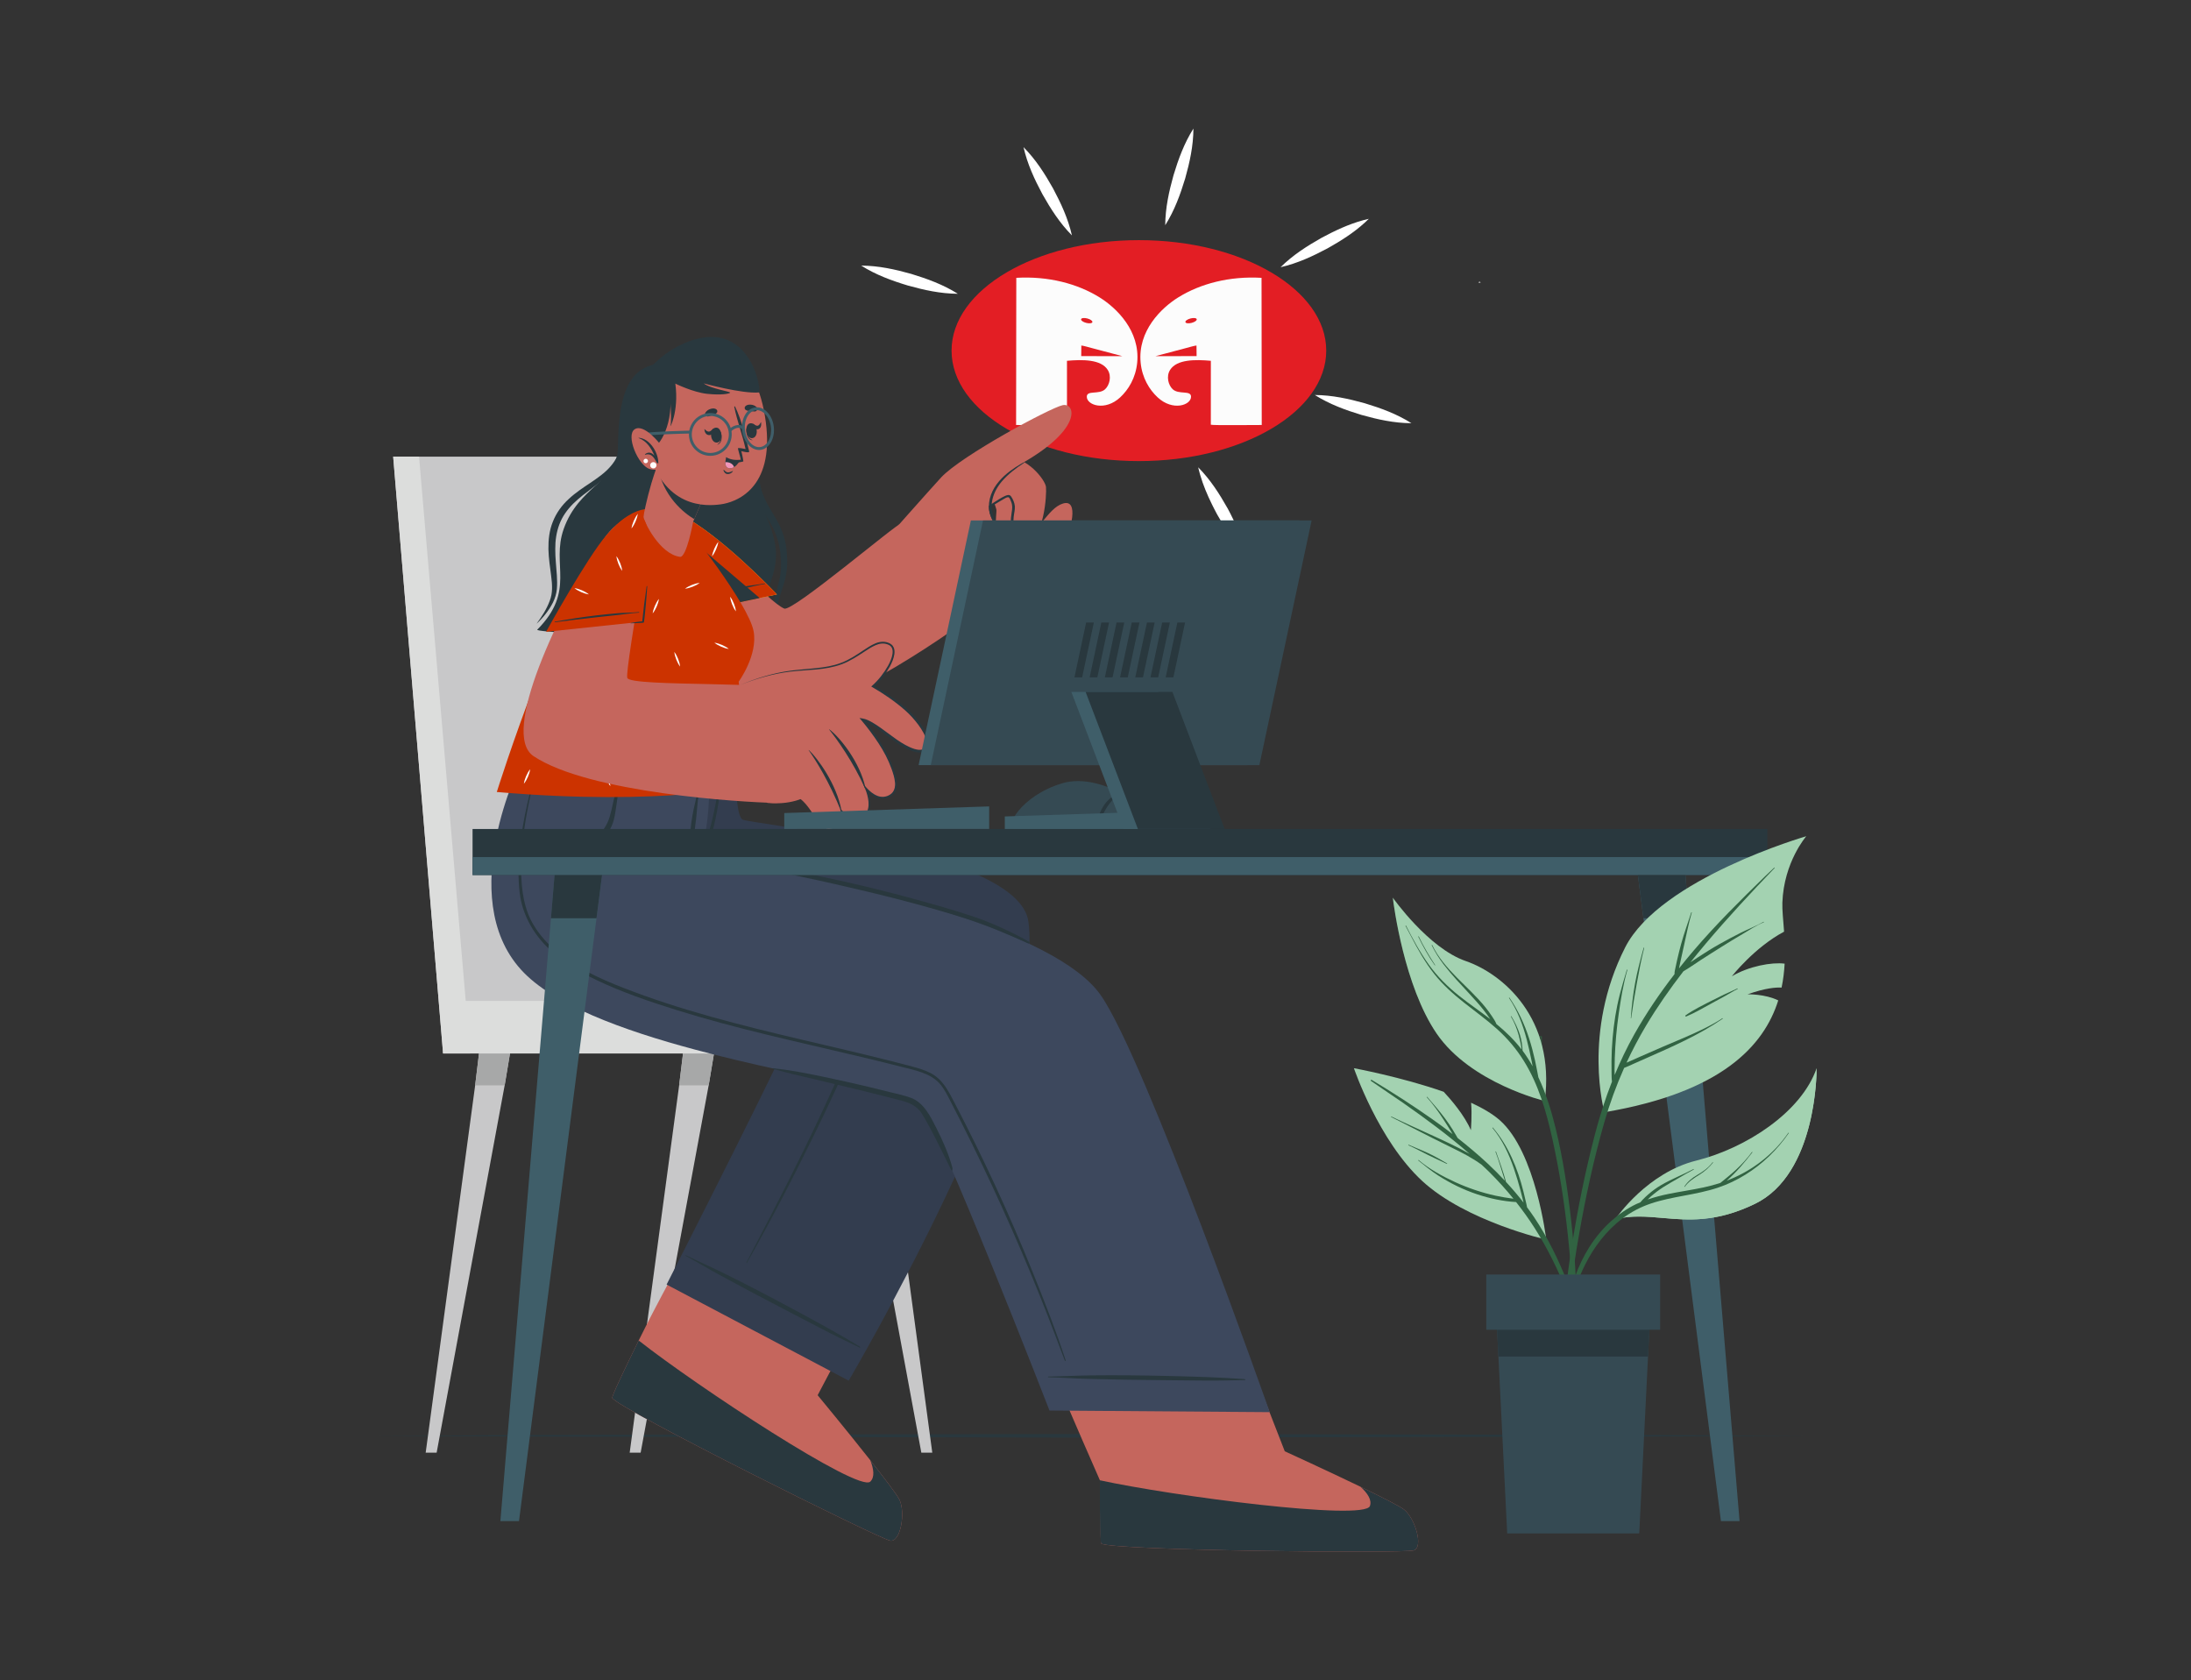 <?xml version="1.0" encoding="UTF-8"?>
<!DOCTYPE svg PUBLIC "-//W3C//DTD SVG 1.1//EN" "http://www.w3.org/Graphics/SVG/1.1/DTD/svg11.dtd">
<!-- Creator: CorelDRAW 2021 (64-Bit) -->
<svg xmlns="http://www.w3.org/2000/svg" xml:space="preserve" width="44.16mm" height="33.867mm" version="1.1" style="shape-rendering:geometricPrecision; text-rendering:geometricPrecision; image-rendering:optimizeQuality; fill-rule:evenodd; clip-rule:evenodd"
viewBox="0 0 2182.48 1673.78"
 xmlns:xlink="http://www.w3.org/1999/xlink"
 xmlns:xodm="http://www.corel.com/coreldraw/odm/2003">
 <rect x="0" y="0" width="2182.48" height="1673.78" fill="#333333" stroke="none"/>
 <defs>
  <style type="text/css">
   <![CDATA[
    .fil0 {fill:none}
    .fil3 {fill:#FCFCFC}
    .fil2 {fill:#E31E24}
    .fil14 {fill:#FEFEFE;fill-rule:nonzero}
    .fil12 {fill:#FCC32A;fill-rule:nonzero}
    .fil15 {fill:#F196B9;fill-rule:nonzero}
    .fil19 {fill:#EBECEC;fill-rule:nonzero}
    .fil8 {fill:#DCDDDC;fill-rule:nonzero}
    .fil9 {fill:#C5665D;fill-rule:nonzero}
    .fil6 {fill:#C8C8C9;fill-rule:nonzero}
    .fil7 {fill:#A7A8A8;fill-rule:nonzero}
    .fil18 {fill:#A3D2B1;fill-rule:nonzero}
    .fil16 {fill:#3F5E69;fill-rule:nonzero}
    .fil11 {fill:#3D485D;fill-rule:nonzero}
    .fil17 {fill:#354A53;fill-rule:nonzero}
    .fil4 {fill:#316342;fill-rule:nonzero}
    .fil5 {fill:#29383E;fill-rule:nonzero}
    .fil10 {fill:#333D4F;fill-rule:nonzero}
    .fil13 {fill:#CC3300;fill-rule:nonzero}
    .fil1 {fill:white;fill-rule:nonzero}
   ]]>
  </style>
 </defs>
 <g id="Layer_x0020_1">
  <rect class="fil0" x="-0" y="0" width="2182.48" height="1673.78"/>
  <g id="_1885754109872">
   <path class="fil1" d="M1193.54 465.5c12.22,12.37 21.19,26.51 29.4,41.07l0.05 0.09 0.05 0.09 0.05 0.09 0.04 0.09 0.05 0.09 0.05 0.09 0.04 0.09 0.03 0.07 0.01 0.02c0.89,1.67 1.77,3.34 2.63,5.02l-0.01 0c6.66,12.95 12.47,26.36 15.82,41.13 -12.24,-12.36 -21.21,-26.5 -29.41,-41.08l-0.03 -0.05 -0 0c-0.72,-1.36 -1.44,-2.73 -2.15,-4.1l-0.03 -0.05 -0.33 -0.64 -0.03 -0.05 -0.33 -0.64 -0.02 -0.05 -0.33 -0.64 -0.02 -0.05 -0.33 -0.65 -0.02 -0.05 -0.33 -0.65 -0.03 -0.05 -0.33 -0.65 -0.02 -0.05 -1.02 -2.06 -0.02 -0.05c-4.48,-9.14 -8.47,-18.56 -11.39,-28.56l-0.22 -0.76 -0 -0.01 -0.22 -0.77 0 -0.01c-0.22,-0.77 -0.43,-1.55 -0.63,-2.33l-0.2 -0.78 0 -0 -0.2 -0.78 0 -0 -0.19 -0.79 0 0 -0.19 -0.79 0 0 -0.18 -0.79z"/>
   <g>
    <path class="fil2" d="M1134.48 239.21c103.05,0 186.6,49.29 186.6,110.05 0,60.77 -83.56,110.05 -186.6,110.05 -103.05,0 -186.62,-49.28 -186.62,-110.05 0,-60.77 83.57,-110.05 186.62,-110.05z"/>
    <path class="fil3" d="M1077.13 344.2c2.16,0.13 7.83,1.87 10.32,2.49l30.63 8.12 -41.06 -0.09 0.11 -10.51zm-65 79.16c7.13,-0.07 47.49,0.51 50.71,-0.27l-0.02 -63.68c15.11,-1.34 33.9,-1.64 40.62,9.09 4.05,6.47 1.74,15.17 -2.61,19.22 -6.06,5.65 -18.17,0.76 -18.26,7.38 -0.11,8.52 18.17,14.79 33.29,0.71 8.09,-7.54 15.44,-19.19 16.92,-34.66 3,-31.51 -20.47,-54.31 -37.34,-64.82 -22.2,-13.85 -51.38,-21.43 -83.09,-19.57l-0.2 146.6zm70.95 -106.13c3.11,0.81 5.36,2.44 5.06,3.66 -0.31,1.21 -3.09,1.55 -6.2,0.74 -3.11,-0.81 -5.37,-2.45 -5.05,-3.66 0.31,-1.22 3.08,-1.55 6.19,-0.74z"/>
    <path class="fil3" d="M1191.83 344.2c-2.15,0.13 -7.83,1.87 -10.3,2.49l-30.64 8.12 41.06 -0.09 -0.11 -10.51zm65.01 79.16c-7.14,-0.07 -47.5,0.51 -50.72,-0.27l0.02 -63.68c-15.11,-1.34 -33.9,-1.64 -40.61,9.09 -4.05,6.47 -1.75,15.17 2.61,19.22 6.07,5.65 18.18,0.76 18.26,7.38 0.11,8.52 -18.16,14.79 -33.28,0.71 -8.1,-7.54 -15.45,-19.19 -16.92,-34.66 -3,-31.51 20.47,-54.31 37.33,-64.82 22.21,-13.85 51.37,-21.43 83.1,-19.57l0.2 146.6zm-70.96 -106.13c-3.11,0.81 -5.38,2.44 -5.06,3.66 0.31,1.21 3.08,1.55 6.19,0.74 3.11,-0.81 5.37,-2.45 5.06,-3.66 -0.32,-1.22 -3.09,-1.55 -6.19,-0.74z"/>
   </g>
   <polygon class="fil4" points="1472.6,1058.56 1521.08,1058.56 1521.08,1030.68 1472.6,1030.68 "/>
   <path class="fil4" d="M1487.38 1056l47.58 0 0 -22.76 -47.58 0 0 22.76zm48.48 0.9l-49.38 0 0 -24.56 49.38 0 0 24.56z"/>
   <polygon class="fil5" points="372.92,1430.25 551.4,1429.38 729.88,1429.05 1086.84,1428.45 1443.8,1429.05 1622.28,1429.37 1800.76,1430.25 1622.28,1431.13 1443.8,1431.44 1086.84,1432.04 729.88,1431.44 551.4,1431.13 "/>
   <polygon class="fil6" points="839.99,1021.2 849.99,1081.18 917.74,1447.05 928.66,1447.05 879.4,1081.18 872.12,1021.2 "/>
   <polygon class="fil7" points="872.12,1021.2 839.99,1021.2 849.99,1081.18 879.4,1081.18 "/>
   <polygon class="fil6" points="627.24,1447.05 638.16,1447.05 705.91,1081.18 715.91,1021.2 683.79,1021.2 676.5,1081.18 "/>
   <polygon class="fil7" points="683.79,1021.2 676.5,1081.18 705.91,1081.18 715.91,1021.2 "/>
   <polygon class="fil6" points="424.03,1447.05 434.95,1447.05 502.7,1081.18 512.7,1021.2 480.57,1021.2 473.3,1081.18 "/>
   <polygon class="fil7" points="473.3,1081.18 502.7,1081.18 512.7,1021.2 480.57,1021.2 "/>
   <polygon class="fil6" points="441.35,1049.39 937.79,1049.39 937.79,997.07 751.95,997.07 655.18,454.9 391.65,454.9 "/>
   <polygon class="fil8" points="443.46,997.08 937.79,997.08 937.79,1049.39 441.61,1049.39 "/>
   <polygon class="fil8" points="441.35,1049.39 468.41,1049.39 417.42,454.9 391.65,454.9 "/>
   <path class="fil9" d="M886.9 1534.76c-10.34,-1.4 -270.42,-131.18 -277.01,-142.1 -0.81,-1.26 10.39,-25.01 26.32,-57.32 35.95,-73.13 107.89,-196.78 107.89,-196.78l156.58 88.01 -86.21 163.26c0,0 28.94,35.02 52.42,64.74l0.04 0.11c14.46,18.29 26.87,34.57 29.15,39.43 5.94,12.72 1.14,42.09 -9.17,40.65z"/>
   <path class="fil5" d="M886.9 1534.76c-10.34,-1.4 -270.42,-131.18 -277.01,-142.1 -0.81,-1.26 10.39,-25.01 26.32,-57.32 57.79,45.51 219.12,151.74 230.69,140.59 4.6,-4.44 3.46,-12.59 0.02,-21.25 14.46,18.29 26.87,34.57 29.15,39.43 5.94,12.72 1.14,42.09 -9.17,40.65z"/>
   <path class="fil10" d="M845.41 1375.34l-181.41 -95.74c0,0 138.39,-271.22 134.76,-275.94 -12.69,-16.37 -165.95,-8.92 -232.14,-74.72 -70.09,-69.66 -16.55,-168.81 -16.55,-168.81l183.11 0c0,0 -1.68,49.68 6.2,56.17 5.2,4.33 274.41,30.31 284.95,101.34 18.25,122.99 -178.93,457.68 -178.93,457.68z"/>
   <path class="fil5" d="M856.72 1341.54c-21.82,-13.2 -44.17,-25.32 -66.62,-37.42 -22.42,-12.08 -45,-23.89 -67.82,-35.19 -12.87,-6.38 -26.03,-12.15 -38.91,-18.48 -0.41,-0.2 -0.74,0.41 -0.34,0.62 11.3,6.07 22.27,12.73 33.54,18.85 11.11,6.03 22.23,12.03 33.4,17.95 22.5,11.93 45.15,23.59 67.71,35.4 12.73,6.65 25.61,12.94 38.57,19.11 0.55,0.26 0.99,-0.52 0.46,-0.84z"/>
   <path class="fil5" d="M870.88 973.56c-4.49,-9.3 -16.45,-10.67 -25.35,-12.89 -24.35,-6.08 -48.69,-12.16 -73.04,-18.19 -43.15,-10.69 -87.61,-20.77 -126.26,-43.62 -18.46,-10.92 -36.38,-24.72 -45.61,-44.64 -9.03,-19.49 -9.21,-41.14 -9.35,-62.19 -0.04,-5.2 0.28,-10.4 0.61,-15.59 0.03,-0.45 -0.68,-0.43 -0.71,0.02 -1.35,20.72 -3.47,41.46 1.18,61.96 2.23,9.88 5.99,19.47 11.6,27.93 5.67,8.54 13.02,15.82 21.06,22.12 34.19,26.82 77.07,39.66 118.53,50.25 23.44,5.99 46.96,11.67 70.45,17.42 12.09,2.97 24.19,5.93 36.28,8.89 5.1,1.25 10.87,2.26 14.9,5.88 3.74,3.36 4.81,8.31 4.48,13.15 -0.34,4.96 -1.92,9.81 -3.68,14.43 -2.17,5.69 -4.47,11.33 -6.76,16.98 -4.46,11.01 -9.06,21.98 -13.76,32.9 -9.49,22 -19.34,43.85 -29.56,65.53 -20.36,43.22 -42.11,85.78 -64.3,128.08 -2.76,5.27 -5.44,10.58 -8.15,15.88l0.49 0.28c23.75,-41.83 45.95,-84.61 67.09,-127.82 20.97,-42.88 40.93,-86.45 57.91,-131.1 3,-7.88 5.87,-17.58 1.96,-25.66z"/>
   <path class="fil9" d="M1408.26 1544.41c-9.91,3.26 -300.55,0.17 -311.26,-6.77 -1.28,-0.79 -1.37,-63.06 -1.37,-63.06 -47.71,-108.36 -90.92,-213.16 -90.92,-213.16l203.18 -0.25 71.89 184.52c0,0 41.33,18.85 75.44,35.33l0.09 0.08c20.99,10.13 39.27,19.35 43.45,22.73 10.9,8.85 19.42,37.36 9.51,40.58z"/>
   <path class="fil5" d="M1408.26 1544.41c-9.91,3.26 -300.55,0.17 -311.26,-6.77 -1.28,-0.79 -1.59,-27.04 -1.37,-63.06 71.87,15.69 263.39,40.73 268.95,25.65 2.19,-6 -2.4,-12.84 -9.27,-19.13 20.99,10.13 39.27,19.35 43.45,22.73 10.9,8.85 19.42,37.36 9.51,40.58z"/>
   <path class="fil11" d="M1264.81 1406.71l-219.4 -1.61c0,0 -110.36,-284.21 -128.17,-303.27 -9,-9.65 -69.39,-20.4 -141.52,-36.21l-0.39 -0.09c-26.64,-5.85 -54.88,-12.39 -82.69,-19.88 -72.38,-19.32 -142,-44.7 -173.71,-79.79 -66.32,-73.29 0,-205.77 0,-205.77l186.83 0c0,0 4.64,57.66 -9.66,92.96 0,0 137.45,20.19 253.19,57.75 65.58,21.27 124.19,48.17 146.89,80.14 44.31,62.55 168.62,415.77 168.62,415.77z"/>
   <path class="fil5" d="M1240.04 1373.81c-25.43,-1.86 -50.86,-2.53 -76.35,-3.14 -25.46,-0.61 -50.94,-0.87 -76.41,-0.6 -14.36,0.16 -28.7,0.97 -43.06,1.17 -0.45,0.01 -0.48,0.7 -0.02,0.71 12.82,0.29 25.62,1.24 38.45,1.59 12.63,0.34 25.26,0.64 37.9,0.85 25.46,0.42 50.93,0.55 76.4,0.84 14.37,0.16 28.69,-0.09 43.05,-0.46 0.61,-0.02 0.65,-0.91 0.03,-0.95z"/>
   <path class="fil5" d="M614.07 787.35c-0.26,0.87 -0.61,1.71 -1.04,2.5l0.11 0.43c-2.47,7.64 -3.48,15.79 -5.86,23.45 -2.57,8.33 -6.97,15.24 -14.19,20.26 -14.48,10.05 -31.92,14.62 -48.76,18.8 -0.54,0.13 -0.37,0.92 0.15,0.93 9.58,0.28 19.63,-1.66 28.77,-4.41 8.46,-2.55 17.21,-6.19 24.25,-11.62 7.04,-5.44 11.63,-12.35 13.91,-20.96 1.16,-4.4 1.75,-8.97 2.42,-13.47 0.77,-5.13 1.73,-10.56 1.69,-15.76 -0.01,-0.83 -1.23,-0.94 -1.44,-0.16z"/>
   <path class="fil5" d="M730.26 840.22c-11.52,2.79 -22.73,8.15 -33.59,12.83l-0.52 0.24c0.26,-0.65 0.39,-1.36 0.5,-2.04 0.13,-0.81 0.26,-1.62 0.39,-2.43 0.13,-0.84 0.19,-1.7 0.28,-2.54 0.04,-0.43 0.08,-0.86 0.12,-1.29l0.02 -0.15c2.62,-0.14 5.24,-1.33 7.21,-3.69 2.5,-3 3.51,-6.88 4.49,-10.58 1.27,-4.77 2.42,-9.58 3.47,-14.41 1.17,-5.37 2.14,-10.78 3,-16.21 0.84,-5.3 1.83,-10.7 1.84,-16.08 0,-0.86 -1.29,-0.99 -1.5,-0.16 -1.26,4.94 -1.82,10.07 -2.76,15.08 -0.94,5.04 -2.02,10.04 -3.16,15.04 -1.14,5 -2.4,9.96 -3.77,14.9 -1.22,4.37 -2.46,10.76 -7.55,12.21 -10.48,2.98 -5.78,-20.56 -5.32,-25.17 1.07,-10.66 1.72,-21.54 3.59,-32.1 0.08,-0.44 -0.58,-0.62 -0.69,-0.17 -2.27,9.71 -4.89,19.24 -6.61,29.09 -0.85,4.81 -1.46,9.68 -1.98,14.55 -0.43,4.11 -0.98,8.68 0.96,12.52 1.54,3.03 4.14,4.71 6.93,5.12 -0.11,0.37 -0.22,0.73 -0.33,1.1 -0.24,0.78 -0.5,1.56 -0.69,2.35 -0.19,0.79 -0.38,1.59 -0.56,2.38 -0.21,0.87 -0.62,2.02 -0.34,2.9l0.52 0.64c-4.48,1.94 -8.97,3.88 -13.4,5.94 -5.33,2.48 -11.22,4.56 -16.11,7.83 -0.6,0.28 -0.12,1.12 0.45,0.99 5.77,-1.23 11.38,-4 16.89,-6.11 5.61,-2.14 11.15,-4.43 16.69,-6.73 10.7,-4.43 22.13,-8.69 31.95,-14.88 0.52,-0.33 0.14,-1.1 -0.43,-0.96z"/>
   <path class="fil5" d="M1028.87 1267.69c-11.57,-28.63 -23.77,-57.01 -36.73,-85.05 -12.98,-28.09 -26.61,-55.88 -40.91,-83.34 -6.21,-11.92 -11.9,-23.99 -24.38,-30.43 -5.65,-2.91 -11.81,-4.73 -17.93,-6.39 -7.28,-1.96 -14.58,-3.83 -21.89,-5.67 -59.49,-15.03 -119.65,-27.43 -178.76,-44.01 -29.55,-8.28 -58.84,-17.62 -87.44,-28.8 -23.19,-9.07 -46.38,-19.61 -65.68,-35.63 -9.21,-7.64 -17.41,-16.53 -23.56,-26.83 -7.33,-12.27 -24.45,-45.63 0.91,-146.64 0.11,-0.44 -0.5,-0.78 -0.62,-0.35 -20.22,71.96 -15.95,111.13 -12.26,125.42 3.15,12.2 8.82,23.57 16.59,33.49 14.96,19.1 36.06,32.36 57.7,42.7 25.69,12.28 52.97,21.51 80.1,30.01 58.91,18.43 119.33,31.38 179.35,45.6 14.88,3.53 29.75,7.14 44.56,10.94 13.25,3.4 28.73,6.07 38.22,16.86 4.72,5.36 7.81,12 11.08,18.29 3.57,6.86 7.1,13.75 10.58,20.66 7.14,14.15 14.14,28.36 20.97,42.65 26.98,56.4 51.65,113.94 73.68,172.45 2.72,7.25 5.44,14.51 8.22,21.73 0.21,0.55 1.07,0.31 0.88,-0.27 -9.71,-29.53 -21.07,-58.61 -32.72,-87.42z"/>
   <path class="fil5" d="M948.6 1162.84c-3.66,-13.4 -9.57,-26.72 -15.85,-39.09 -5.82,-11.47 -12.37,-25.13 -25.1,-30.03 -6.68,-2.57 -13.89,-3.96 -20.81,-5.72 -7.36,-1.86 -14.73,-3.67 -22.12,-5.43 -14.78,-3.51 -29.59,-6.83 -44.47,-9.93 -16.53,-3.45 -33.23,-6.74 -50.03,-8.54 -0.41,-0.04 -0.44,0.59 -0.08,0.7 14.21,4.14 28.7,7.26 43.09,10.73 14.04,3.39 28.1,6.66 42.13,10.09 14.39,3.52 28.76,7.12 43.09,10.89 6.48,1.71 11.9,4.08 16.82,8.91 6.42,6.31 28.57,52.86 32.14,59.81 1.06,2.05 1.75,-0.27 1.18,-2.37z"/>
   <path class="fil5" d="M1025.02 938.13c-9.14,-5.48 -33.26,-17.55 -53.3,-24.37 -20.98,-7.13 -42.4,-13.12 -63.78,-18.95 -43.98,-11.98 -88.54,-21.96 -133.43,-30.03 -12.78,-2.3 -25.58,-4.47 -38.41,-6.5 -12.48,-1.98 -25.13,-4.07 -37.78,-4.65 -0.45,-0.02 -0.51,0.67 -0.08,0.77 11.11,2.74 22.52,4.45 33.8,6.37 11.14,1.9 22.27,3.9 33.38,6.03 22.21,4.26 44.34,8.89 66.38,13.9 43.65,9.91 87.37,20.74 130.04,34.23 22.7,7.18 43.11,16.24 62.28,24.83 1.1,0.49 1.92,-1 0.9,-1.62z"/>
   <path class="fil5" d="M775.34 639.93c-2.39,-0.1 -13.58,-0.55 -29.93,-1.18 -5.07,-10.77 -10.61,-29.61 -6.08,-55.5 0.78,-4.28 -10.99,19.87 -9.13,54.92 -31.61,-1.24 -74.6,-2.94 -112.14,-4.78 0.2,-14.69 -0.28,-28.32 -0.28,-28.32 -1.96,10.48 -4.81,19.86 -7.89,27.95 -5.14,-0.21 -10.17,-0.52 -14.99,-0.76 2.54,-22.67 1.16,-62.52 1.16,-62.52 -5.14,27.34 -15.33,48.79 -22.49,61.35 -23.82,-1.42 -39.46,-2.79 -38.39,-3.85 38.63,-39.03 13.75,-64.48 26.29,-100.21 15.04,-42.81 53.07,-47.37 54.01,-80.18 0.84,-26.69 0.57,-75.23 34.88,-83.43 0,0 29.26,-28.25 71.21,-9.03 51.89,23.72 25.66,104.55 28.24,121.48 3.65,24.2 14.49,33.33 21.25,61.08 6.92,28.1 -6.79,45.59 -9.39,64.18 -2.53,18.58 19.66,39.13 13.67,38.81z"/>
   <path class="fil5" d="M534.49 621.28c5.27,-7.07 10.04,-14.57 13.04,-22.59 3.23,-7.95 2.57,-16.33 1.48,-25.02 -1.1,-8.64 -2.5,-17.49 -2.72,-26.59 -0.12,-9.06 0.81,-18.53 4.36,-27.26 3.4,-8.76 9.06,-16.55 15.84,-22.72 6.71,-6.29 14.25,-11.21 21.54,-16.08 7.23,-4.94 14.44,-9.81 20.03,-16.32 5.7,-6.4 9.43,-14.5 11.05,-23.21 -0.2,8.84 -3.13,17.82 -8.52,25.2 -5.33,7.44 -12.47,13.25 -19.51,18.59 -7.04,5.39 -14.11,10.49 -20.12,16.47 -5.98,5.98 -10.9,12.84 -13.78,20.61 -2.92,7.74 -4.14,16.12 -4.07,24.66 -0.04,8.56 1,17.22 1.59,26.14 0.25,4.45 0.44,9 0,13.62 -0.42,4.64 -1.89,9.27 -3.86,13.35 -4.15,8.14 -9.83,15.16 -16.33,21.17z"/>
   <path class="fil5" d="M749.72 386.83c3.5,10.36 4.35,21.4 5.22,32.24 0.67,10.89 0.81,21.79 0.84,32.63l0.14 16.2c0.06,5.42 0.43,10.52 1.46,15.57 2.01,10.14 7.04,19.19 12.79,28.44 2.77,4.69 5.58,9.55 7.79,14.78 2.22,5.21 3.91,10.69 4.92,16.28 0.84,5.64 1.28,11.15 1.28,16.77 0.02,5.6 -0.63,11.3 -1.98,16.77 -1.32,5.49 -3.22,10.64 -4.85,15.71 -1.65,5.05 -2.84,10.26 -3.48,15.47 -1.45,10.31 3.38,21 11.34,28.32 -8.96,-6.11 -15.11,-17.03 -14.7,-28.55 0.2,-5.6 1.12,-11.09 2.43,-16.47 1.29,-5.38 2.98,-10.5 3.9,-15.63 1.94,-10.17 1.31,-20.95 -0.52,-31.16 -1.08,-5.06 -2.57,-10 -4.68,-14.74 -2.07,-4.75 -4.73,-9.29 -7.54,-13.91 -2.74,-4.65 -5.61,-9.42 -7.98,-14.56 -2.37,-5.13 -4.28,-10.6 -5.3,-16.22 -0.99,-5.62 -1.2,-11.39 -1.08,-16.82 0.03,-5.49 0.29,-10.92 0.54,-16.34 0.45,-10.84 1.06,-21.65 1.22,-32.45 0.29,-10.81 0.17,-21.62 -1.76,-32.32z"/>
   <path class="fil9" d="M662.79 557.72c37.62,87.34 83.16,150.18 113.58,152.37 54.2,3.92 190.01,-93.23 193.29,-98.15 12.65,-18.93 -55.07,-86.25 -71.97,-90.48 -3.48,-0.86 -108.08,88.23 -116.46,84.77 -7.1,-2.93 -22.71,-16.64 -67.66,-61.69 -31.02,-31.14 -74.84,-42.71 -50.78,13.18z"/>
   <path class="fil9" d="M933.51 481.06c16.41,-7.87 34.6,-18.21 53.59,-19.9 19,-1.69 37.44,21.64 38.21,28.81 0.78,7.17 -1.55,52.64 -20.52,54.68 -18.96,2.05 -11.21,-33.52 -12.36,-37.38 -1.14,-3.86 -2.4,-8.82 -5.93,-8.06 -3.54,0.76 -62.93,37.2 -62.93,37.2l9.93 -55.35z"/>
   <path class="fil9" d="M935 483.55c1.07,-0.11 49.7,-25.63 68.7,-27.32 19,-1.69 37.44,21.64 38.21,28.81 0.77,7.17 -1.56,52.64 -20.52,54.68 -18.96,2.05 -11.22,-33.53 -12.36,-37.38 -1.14,-3.86 -2.4,-8.81 -5.94,-8.06 -3.53,0.75 -62.92,37.2 -62.92,37.2l-5.17 -47.93z"/>
   <path class="fil5" d="M1014.71 538.01c-2.66,-2.74 -3.55,-7.21 -4.37,-10.86 -0.89,-3.99 -1,-8.13 -0.61,-12.18 0.33,-3.52 1.43,-7.12 1.17,-10.67 -0.24,-3.29 -1.84,-7.06 -3.72,-9.74 -1.75,-2.5 -4.44,-1.29 -6.74,-0.19 -3.39,1.62 -6.64,3.75 -9.81,5.77 -3.43,2.19 -6.82,4.45 -10.2,6.7 -3.48,2.31 -7.19,4.5 -10.35,7.24l0.29 0.49c3.19,-1.51 6.14,-3.53 9.15,-5.36 3.42,-2.08 6.85,-4.13 10.3,-6.14 3.23,-1.88 6.37,-3.93 9.63,-5.75 1.15,-0.64 3.43,-2.19 4.83,-2.04 1.49,0.17 2.58,3.65 3.03,4.77 1.4,3.52 1.07,6.68 0.45,10.31 -0.6,3.5 -0.94,7.05 -0.84,10.61 0.09,3.28 0.58,6.74 1.86,9.79 1.22,2.93 3.54,5.14 5.39,7.67 0.27,0.35 0.84,-0.11 0.54,-0.42z"/>
   <path class="fil9" d="M880.23 539.79c0,0 47.37,-53.55 57.29,-64.24 19.88,-21.44 108.21,-69.16 120.94,-71.91 12.73,-2.76 20.23,23.14 -39.52,57.34 -31.5,18.02 -35.34,37.59 -33.57,48.01 1.76,10.42 13.89,28.9 31.48,26.52 17.59,-2.38 26.26,-29.37 42.17,-33.98 15.91,-4.61 8.41,26.27 -1.19,44.67 -9.59,18.4 -28.84,34.81 -43.48,42.18 -14.64,7.37 -59.68,32.82 -59.68,32.82l-74.43 -81.4z"/>
   <path class="fil5" d="M1037.4 520.74c-6.08,5.87 -12.89,13.34 -21.6,14.62 -9,1.31 -15.51,-3.92 -20.51,-10.84 -5.04,-6.97 -8.4,-15.18 -7.27,-23.9 1.02,-7.86 4.86,-15.12 9.95,-21.09 6.31,-7.4 14.09,-13.23 22.19,-18.49 0.37,-0.24 -0.03,-0.76 -0.41,-0.54 -7.73,4.51 -31.87,17.57 -34.52,40.42 -1.08,9.34 2.54,17.17 7.6,24.34 4.67,6.6 11.09,12.76 19.72,12.53 10.52,-0.28 18.58,-9.72 25.38,-16.86l-0.55 -0.19z"/>
   <path class="fil12" d="M652.11 540.69c5.72,24.65 29.23,70.85 29.23,70.85l92.55 -19.42c0,0 -56.29,-59.66 -96.44,-79.71 -16.11,-8.05 -31.13,3.36 -25.34,28.28z"/>
   <path class="fil13" d="M652.11 540.69c5.72,24.65 29.23,70.85 29.23,70.85l92.55 -19.42c0,0 -56.29,-59.66 -96.44,-79.71 -16.11,-8.05 -31.13,3.36 -25.34,28.28z"/>
   <path class="fil5" d="M679.34 598.89c13.56,-3.79 27.13,-7.37 40.89,-10.36 6.86,-1.49 13.74,-2.88 20.64,-4.16 6.89,-1.28 13.94,-1.85 20.81,-3.23 0.38,-0.08 0.47,0.54 0.09,0.59 -6.92,1.01 -13.77,2.98 -20.63,4.37 -6.88,1.39 -13.76,2.83 -20.62,4.29 -13.71,2.93 -27.44,5.84 -41.08,9.09 -0.38,0.09 -0.46,-0.49 -0.09,-0.59z"/>
   <path class="fil14" d="M727.28 594.4c0.26,2.49 0.97,4.86 1.8,7.13l1.87 -0.4c-0.93,-2.34 -2.05,-4.64 -3.67,-6.73zm-44.91 -7.96c2.71,-0.27 5.21,-1.07 7.66,-2 2.42,-0.99 4.8,-2.12 6.96,-3.79 -2.72,0.27 -5.21,1.07 -7.67,2 -2.42,1 -4.79,2.12 -6.95,3.78zm-8.68 -47.13c-2.11,-1.73 -4.44,-2.93 -6.83,-4.01 -2.42,-1.01 -4.89,-1.89 -7.59,-2.24 2.1,1.73 4.44,2.93 6.83,4 2.42,1.01 4.89,1.89 7.59,2.25zm37.8 7.32c1.07,-2.39 2.27,-4.72 4.01,-6.83 -0.35,2.7 -1.24,5.17 -2.25,7.59 -1.07,2.39 -2.27,4.72 -4,6.83 0.36,-2.7 1.24,-5.17 2.24,-7.59z"/>
   <path class="fil5" d="M756.71 595.73l-75.37 15.79c0,0 -23.53,-46.19 -29.24,-70.83 -3.31,-14.21 0.14,-23.99 6.73,-28.31l97.89 83.35z"/>
   <path class="fil13" d="M749.28 782.51c0,0 -87.89,20.83 -254.42,6.44 0,0 65.11,-207.85 117.56,-263.88 23.86,-25.5 47.19,-21.61 66.96,-5.2 4.93,4.1 66.07,81.7 71.25,108.74 4.58,23.91 -14.85,50.44 -14.85,50.44l13.51 103.46z"/>
   <path class="fil14" d="M727.29 594.4c0.27,2.71 1.07,5.21 2,7.66 0.99,2.43 2.12,4.8 3.78,6.96 -0.27,-2.71 -1.06,-5.21 -2,-7.66 -1,-2.42 -2.12,-4.8 -3.78,-6.95zm-113.29 -40.36c0.27,2.71 1.07,5.21 2,7.66 0.99,2.43 2.12,4.8 3.78,6.96 -0.26,-2.71 -1.07,-5.21 -2,-7.66 -1,-2.42 -2.13,-4.79 -3.78,-6.96zm-11.76 214.51c0.27,2.71 1.07,5.21 2,7.66 0.99,2.43 2.12,4.8 3.78,6.96 -0.26,-2.71 -1.07,-5.21 -2,-7.66 -1,-2.42 -2.13,-4.79 -3.78,-6.95zm113.93 -16.64c0.27,2.71 1.07,5.21 2,7.66 0.99,2.42 2.12,4.8 3.78,6.95 -0.26,-2.71 -1.06,-5.21 -2,-7.66 -1,-2.43 -2.12,-4.8 -3.78,-6.96zm-44.48 -102.5c0.27,2.71 1.07,5.21 1.99,7.66 1,2.43 2.12,4.8 3.78,6.95 -0.26,-2.71 -1.06,-5.2 -1.99,-7.66 -1,-2.42 -2.13,-4.79 -3.78,-6.96zm-118.15 -10.91c0.27,2.71 1.07,5.21 2,7.67 0.99,2.42 2.12,4.79 3.78,6.95 -0.26,-2.71 -1.06,-5.21 -2,-7.66 -1,-2.43 -2.12,-4.79 -3.78,-6.96zm-28.66 74.99c2.71,-0.27 5.21,-1.07 7.67,-2 2.42,-0.99 4.79,-2.12 6.95,-3.78 -2.71,0.26 -5.21,1.07 -7.66,2 -2.42,1 -4.79,2.13 -6.96,3.78zm157.48 -127.06c2.71,-0.27 5.21,-1.07 7.66,-2 2.42,-0.99 4.8,-2.12 6.96,-3.79 -2.72,0.27 -5.21,1.07 -7.67,2 -2.42,1 -4.79,2.12 -6.95,3.78zm-80.17 48.4c2.71,-0.27 5.21,-1.07 7.66,-2 2.42,-0.99 4.79,-2.12 6.95,-3.78 -2.71,0.27 -5.21,1.06 -7.66,2 -2.42,1 -4.79,2.13 -6.95,3.79zm116.39 60.66c2.71,-0.27 5.21,-1.07 7.67,-2 2.42,-0.99 4.79,-2.12 6.95,-3.78 -2.71,0.26 -5.21,1.07 -7.66,2 -2.42,1 -4.79,2.12 -6.96,3.78zm-105.51 35.78c2.71,-0.27 5.21,-1.07 7.66,-2 2.43,-0.99 4.8,-2.12 6.96,-3.78 -2.71,0.26 -5.21,1.07 -7.66,2 -2.43,1 -4.79,2.13 -6.96,3.78zm-41.2 19.63c-2.11,-1.72 -4.44,-2.93 -6.83,-4.01 -2.42,-1 -4.89,-1.89 -7.6,-2.24 2.11,1.73 4.44,2.94 6.83,4.01 2.42,1.01 4.89,1.89 7.59,2.24zm14.75 -158.8c-2.11,-1.72 -4.44,-2.93 -6.83,-4.01 -2.42,-1.01 -4.89,-1.89 -7.59,-2.24 2.1,1.73 4.44,2.94 6.83,4.01 2.42,1.01 4.89,1.89 7.59,2.24zm91.06 181.17c-2.11,-1.73 -4.44,-2.93 -6.83,-4.01 -2.42,-1.01 -4.89,-1.89 -7.59,-2.24 2.11,1.73 4.44,2.94 6.83,4.01 2.42,1 4.9,1.89 7.6,2.24zm-4 -233.96c-2.11,-1.73 -4.44,-2.93 -6.83,-4.01 -2.42,-1.01 -4.89,-1.89 -7.59,-2.24 2.1,1.73 4.44,2.93 6.83,4 2.42,1.01 4.89,1.89 7.59,2.25zm52.32 107.15c-2.11,-1.73 -4.44,-2.93 -6.83,-4.01 -2.42,-1.01 -4.89,-1.89 -7.59,-2.24 2.11,1.73 4.44,2.93 6.83,4 2.42,1.01 4.89,1.89 7.59,2.25zm-83.69 41.84c-2.11,-1.72 -4.44,-2.93 -6.83,-4 -2.42,-1.01 -4.89,-1.9 -7.59,-2.24 2.11,1.73 4.44,2.93 6.83,4 2.42,1.01 4.89,1.89 7.59,2.24zm-13.27 -161.88c1.73,-2.11 2.93,-4.44 4.01,-6.83 1.01,-2.42 1.89,-4.89 2.24,-7.59 -1.73,2.1 -2.94,4.44 -4,6.83 -1.01,2.42 -1.89,4.89 -2.25,7.6zm52.03 194.82c1.72,-2.11 2.93,-4.44 4,-6.83 1.01,-2.42 1.89,-4.89 2.24,-7.59 -1.73,2.1 -2.93,4.44 -4,6.83 -1.01,2.42 -1.89,4.89 -2.24,7.6zm-159.23 59.49c1.72,-2.11 2.93,-4.44 4,-6.83 1.01,-2.42 1.89,-4.89 2.24,-7.6 -1.73,2.11 -2.93,4.44 -4,6.83 -1.01,2.42 -1.89,4.9 -2.24,7.6zm128.3 -169.71c1.72,-2.11 2.93,-4.44 4,-6.83 1.01,-2.42 1.89,-4.89 2.24,-7.6 -1.73,2.11 -2.93,4.44 -4.01,6.84 -1,2.42 -1.89,4.89 -2.24,7.59zm-69.43 81.51c1.08,-2.39 2.27,-4.72 4.01,-6.83 -0.35,2.7 -1.24,5.17 -2.24,7.59 -1.08,2.39 -2.28,4.72 -4.01,6.83 0.36,-2.7 1.24,-5.17 2.24,-7.6z"/>
   <path class="fil9" d="M641.04 514.83c0.22,4.6 15.97,37.1 36.3,39.88 6.62,0.89 13.11,-35.03 13.11,-35.03l1.09 -2.54 15.17 -35.6 -38.44 -36.05 -5.62 -4.87c0,0 -3.5,10.01 -7.75,22.52 -0.2,0.58 -0.4,1.16 -0.6,1.78 -0.26,0.7 -0.51,1.36 -0.72,2.02 -0.66,1.86 -1.32,3.77 -1.95,5.68 -0.48,1.45 -0.95,2.86 -1.4,4.4 -0.48,1.54 -0.93,3.03 -1.42,4.57 -4.49,15.24 -7.83,31.27 -7.76,33.22z"/>
   <path class="fil5" d="M654.89 463.15c5.17,31.52 26.55,47.93 36.64,53.99l15.17 -35.6 -38.44 -36.05 -5.62 -4.87c0,0 -3.5,10.01 -7.75,22.52z"/>
   <path class="fil9" d="M762.81 420.27c8.87,67.32 -30.45,80.24 -44.97,82.14 -13.18,1.72 -58.28,5.91 -74.06,-60.14 -15.78,-66.05 12.72,-91.46 42.66,-96.99 29.94,-5.53 67.51,7.67 76.37,74.99z"/>
   <path class="fil5" d="M736.98 458.8c0,0 -2.14,4.39 -5.8,6.51 -1.34,0.79 -2.86,1.28 -4.57,1.15 -3.51,-0.26 -4.16,-3.31 -4.04,-6.05 0.1,-2.25 0.75,-4.3 0.75,-4.3 0,0 5.73,3.66 13.65,2.69z"/>
   <path class="fil15" d="M731.18 465.3c-1.34,0.79 -2.86,1.28 -4.57,1.15 -3.51,-0.26 -4.16,-3.31 -4.04,-6.05 3.65,-0.3 7.65,1.47 8.6,4.9z"/>
   <path class="fil5" d="M751.78 409.9c-1.6,-0.01 -3.08,-0.29 -4.67,-0.46 -1.78,-0.19 -3.23,-0.17 -4.67,-1.38 -0.77,-0.65 -0.87,-2.13 -0.32,-2.93 1.3,-1.88 3.56,-2.18 5.72,-2.04 2.34,0.16 4.11,0.89 5.83,2.5 1.66,1.56 0.22,4.33 -1.9,4.31z"/>
   <path class="fil5" d="M705.47 414.81c1.57,-0.36 2.95,-0.94 4.46,-1.46 1.71,-0.58 3.12,-0.86 4.26,-2.36 0.61,-0.8 0.4,-2.26 -0.32,-2.93 -1.68,-1.55 -3.94,-1.36 -6.02,-0.75 -2.25,0.66 -3.83,1.75 -5.15,3.69 -1.28,1.88 0.72,4.28 2.78,3.8z"/>
   <path class="fil5" d="M717.99 430.22l-0.3 0.45c0.76,4.56 0.86,9.91 -3.09,11.99l0.07 0.25c4.96,-1.39 4.76,-8.49 3.32,-12.69z"/>
   <path class="fil5" d="M713.25 425.98c-7.44,0.42 -6.05,15.28 0.85,14.89 6.79,-0.39 5.4,-15.25 -0.85,-14.89z"/>
   <path class="fil5" d="M710.41 427.03c-1.22,0.96 -2.35,2.57 -3.9,2.87 -1.8,0.35 -3.31,-1.08 -4.64,-2.46l-0.23 0.19c0.22,2.85 1.59,5.67 4.68,5.81 2.82,0.13 4.59,-2.58 5.03,-5.51 0.08,-0.54 -0.45,-1.28 -0.94,-0.9z"/>
   <path class="fil5" d="M743.48 426.85l0.39 0.38c0.25,4.62 1.31,9.87 5.61,11.04l-0.02 0.26c-5.14,-0.28 -6.48,-7.26 -5.98,-11.68z"/>
   <path class="fil5" d="M747.19 421.69c7.36,-1.2 9.22,13.61 2.4,14.72 -6.72,1.09 -8.57,-13.71 -2.4,-14.72z"/>
   <path class="fil5" d="M750.39 422.28c1.27,0.64 2.6,1.92 4.02,1.83 1.63,-0.09 2.63,-1.85 3.47,-3.51l0.25 0.13c0.43,2.82 -0.14,5.89 -2.79,6.77 -2.42,0.81 -4.55,-1.39 -5.57,-4.13 -0.19,-0.5 0.11,-1.35 0.62,-1.09z"/>
   <path class="fil5" d="M720.99 468.05c1.16,1.03 2.33,2.47 4.01,2.53 1.62,0.06 3.46,-0.76 4.91,-1.4l0.21 0.23c-1.11,1.83 -3.58,3.06 -5.74,2.79 -2.11,-0.27 -3.23,-2.02 -3.83,-3.91l0.43 -0.23z"/>
   <path class="fil5" d="M738.46 449.41c0,0 1.67,6.77 2.01,10 0.03,0.3 -0.74,0.53 -1.82,0.71l-0.13 0.01c-5.62,1.5 -11.59,0.13 -15.56,-4.17l0.43 -0.5c4.6,2.68 9.41,3 14.49,2.55 0.14,-0.92 -3.25,-11.5 -2.74,-11.59 1.75,-0.34 5.37,0.5 7.53,0.89 -3.08,-14.2 -8.4,-27.79 -11.25,-41.97 -0.09,-0.51 0.63,-0.74 0.83,-0.3 6.59,13.85 10.49,30.11 14.04,44.69 0.46,1.82 -6.46,0.08 -7.82,-0.33z"/>
   <path class="fil5" d="M649.46 446.82c7.21,-1.66 22.78,-24.89 17.44,-60.15 0,0 2.61,32 1.02,37.02 -1.59,5.02 8.7,-13.06 4.78,-41.56 0,0 17.61,8.69 31.64,10.18 14.02,1.49 22.19,-0.01 22.99,-1.14 0.8,-1.13 -19.96,-4.01 -26.32,-9.26 0,0 38.41,10.55 55.04,9.03 1.92,-0.18 -2.4,-39.61 -30.57,-51.91 -28.18,-12.29 -65.37,12.39 -74.42,24.66 0,0 -12.39,3.95 -23.02,25.05 -10.63,21.1 13.67,59.86 21.43,58.07z"/>
   <path class="fil16" d="M707.6 414.3c-1.5,-0 -3.03,0.18 -4.55,0.56 -9.87,2.49 -15.88,12.54 -13.4,22.41 2.5,9.87 12.55,15.88 22.42,13.39 9.87,-2.49 15.87,-12.54 13.39,-22.41 -2.11,-8.35 -9.62,-13.93 -17.86,-13.96zm-0.09 39.78c-9.51,-0.02 -18.19,-6.46 -20.61,-16.1 -2.87,-11.4 4.06,-23 15.45,-25.87 11.4,-2.87 23.01,4.06 25.88,15.45l0 0c2.87,11.4 -4.07,23 -15.46,25.87 -1.76,0.44 -3.52,0.66 -5.26,0.65z"/>
   <path class="fil16" d="M754 408.59c-0.36,0 -0.72,0.02 -1.08,0.06 -3.36,0.39 -6.35,2.6 -8.4,6.24 -2.13,3.78 -3,8.6 -2.43,13.59 1.17,10.11 7.89,17.68 15.04,16.85 7.13,-0.82 11.98,-9.71 10.82,-19.82 -0.57,-4.98 -2.51,-9.49 -5.44,-12.69 -2.52,-2.74 -5.51,-4.22 -8.52,-4.23zm2.07 39.65c-8.15,-0.02 -15.53,-8.39 -16.8,-19.44 -0.64,-5.57 0.35,-11.01 2.77,-15.32 2.51,-4.45 6.26,-7.18 10.56,-7.67 4.31,-0.5 8.56,1.31 12.02,5.08 3.34,3.64 5.54,8.71 6.17,14.29 1.34,11.67 -4.64,21.98 -13.33,22.98 -0.46,0.05 -0.93,0.08 -1.39,0.08z"/>
   <path class="fil16" d="M727.8 430.1l-2.07 -1.96c2.9,-3.06 9.91,-7.54 15.72,-2.6l-1.84 2.16c-5.19,-4.43 -11.54,2.13 -11.8,2.4z"/>
   <path class="fil16" d="M634.09 446.39l-2.66 -1.01c0.47,-1.24 4.78,-12.18 10.99,-13.94 5.8,-1.62 44.15,-2.43 45.79,-2.46l0.05 2.84c-11,0.22 -40.59,1.09 -45.06,2.36 -4.1,1.16 -7.96,9.2 -9.1,12.21z"/>
   <path class="fil9" d="M646.92 467.11c1.15,0.38 2.19,0.59 3.18,0.67 1.17,0.16 2.23,0.11 3.2,-0.06 1.52,-0.21 2.8,-0.75 3.85,-1.44 0.98,-0.59 1.81,-1.35 2.48,-2.09 1.71,-1.94 2.4,-3.92 2.4,-3.92l-4.56 -17.96c0,0 -15.77,-20.51 -25.11,-14.8 -9.4,5.72 3.09,35.92 14.56,39.6z"/>
   <path class="fil5" d="M636.14 436.07l-0.04 0.3c8.05,2.86 12.54,10 15.8,17.48 -2.49,-2.82 -5.76,-4.28 -9.55,-1.31l0.23 0.42c3.21,-0.84 5.57,-0.38 7.88,2.12 1.63,1.77 2.79,4.05 4,6.12 0.4,0.69 1.66,0.25 1.35,-0.54l-0.07 -0.19c-0.25,-10.09 -8.71,-23.85 -19.59,-24.39z"/>
   <path class="fil14" d="M647.74 464.21c0.42,1.69 2.13,2.72 3.81,2.3 1.69,-0.42 2.71,-2.13 2.29,-3.81 -0.42,-1.69 -2.13,-2.71 -3.81,-2.29 -1.69,0.42 -2.71,2.13 -2.29,3.81z"/>
   <path class="fil14" d="M641.07 459.75c0.3,1.19 1.5,1.92 2.69,1.62 1.2,-0.29 1.92,-1.5 1.63,-2.69 -0.3,-1.19 -1.5,-1.92 -2.69,-1.62 -1.2,0.3 -1.92,1.5 -1.63,2.69z"/>
   <path class="fil9" d="M601.31 537.28c-44.87,72.56 -103.42,193.62 -69.83,215.96 55.21,36.74 206.63,45.92 241.24,46.61 14.94,0.29 34.82,-99.11 23.72,-110.59 -11.1,-11.48 -169.53,-4.51 -171.61,-14.07 -1.18,-5.42 6.91,-53.74 16.44,-113.81 10.99,-69.26 -27.12,-44.86 -39.96,-24.1z"/>
   <path class="fil9" d="M787.84 668.58c36.08,-5.02 46.11,-0.77 74.31,-21.18 18.5,-13.39 35,-7.33 24.43,13.95 -17.27,34.81 -62.45,51.07 -79.74,52.2l-19.01 -44.96z"/>
   <path class="fil9" d="M692 703.32c0,0 40.54,-22.51 78.45,-31.67 26.22,-6.34 84.81,-13.75 140.86,44.05 13.3,13.7 22.52,42.67 -7.33,28.17 -21.2,-10.31 -31.53,-23.25 -44.95,-27 0,0 7.35,38.24 -6.9,51.02 -6.37,5.71 -24.12,20.9 -39.63,30.75 0,0 -3.05,-2.8 -6.42,-6.9 0,0 -14.45,10.68 -41.63,8.09l-72.45 -96.51z"/>
   <path class="fil9" d="M796.45 669.6c12.54,6.54 38.88,20.84 56.36,40.03 19.41,21.32 51.06,67.62 35.18,81.78 -11.65,10.39 -25.29,-6.22 -25.29,-6.22 0,0 9.05,21.89 -3.52,28.98 -11.46,6.45 -21.24,-7.03 -21.24,-7.03 0,0 3.2,14.22 -9.03,18.31 -14.71,4.92 -19.02,-25.69 -38.23,-33.59 -4.31,-1.77 5.77,-122.26 5.77,-122.26z"/>
   <path class="fil5" d="M826.04 726.5c10.78,8.08 30.56,32.72 36.03,58.23 0.12,0.58 -0.25,0.98 -0.47,0.47 -11.99,-26.81 -28.28,-49.37 -35.76,-58.53l0.2 -0.18z"/>
   <path class="fil5" d="M805.7 747.13c8.59,7.93 27.84,34.23 32.5,60.28 0.1,0.58 -0.3,0.96 -0.5,0.45 -11.37,-28.53 -25.28,-50.97 -32.21,-60.56l0.21 -0.17z"/>
   <path class="fil5" d="M737.44 682.27c15.91,-6.58 32.52,-11.79 49.67,-14.11 8.56,-1.15 17.19,-1.66 25.74,-2.58 8.52,-0.93 17.08,-2.21 25.03,-5.31 7.99,-3 15.18,-7.79 22.33,-12.57 3.6,-2.37 7.21,-4.82 11.28,-6.59 3.98,-1.83 8.89,-2.55 13.22,-0.89 2.11,0.72 4.36,2.18 5.36,4.45 1.1,2.2 1.08,4.63 0.83,6.85 -0.63,4.49 -2.45,8.56 -4.5,12.42 -4.23,7.66 -9.57,14.64 -16.08,20.55l-0.18 -1.72c11.63,6.67 22.76,14.14 32.92,22.98 5.06,4.42 9.68,9.43 13.71,14.82 3.89,5.44 7.93,11.22 8.74,18.49 0.11,1.81 -0.06,3.74 -0.89,5.52 -0.83,1.76 -2.23,3.29 -4.04,4.14 -3.7,1.66 -7.48,0.84 -10.73,-0.15 -6.6,-2.18 -12.35,-5.81 -17.89,-9.61 -5.51,-3.87 -10.69,-8.04 -16.09,-11.88 -2.69,-1.92 -5.43,-3.78 -8.25,-5.43 -2.81,-1.62 -5.79,-3.13 -8.75,-3.63l1.03 -1.9c6.15,7.42 11.85,15.14 17.08,23.22 5.22,8.06 9.72,16.72 12.91,25.8 1.62,4.54 3.07,9.2 3.48,14.14 0.18,2.46 0.07,5.03 -0.8,7.46 -0.83,2.45 -2.53,4.6 -4.64,6.03 -2.08,1.44 -4.51,2.38 -7.04,2.68 -2.54,0.29 -5.11,-0.14 -7.43,-1.04 -4.69,-1.83 -8.47,-5.15 -11.68,-8.79l1.35 -0.87c1.85,4.43 3.12,9.04 3.52,13.84 0.37,4.7 -0.37,10.02 -3.9,13.71 -3.4,3.61 -8.9,5.13 -13.62,3.57 -4.73,-1.42 -8.49,-4.69 -11.68,-8.14l1.01 -0.53c0.5,2.91 0.47,5.82 -0.18,8.68 -0.64,2.84 -2.12,5.56 -4.38,7.45 -2.28,1.88 -5.08,2.97 -8.01,3.19 -3.04,0.1 -5.69,-1.66 -7.71,-3.63 -4.06,-4.07 -6.88,-9.05 -10,-13.76 -3.1,-4.7 -6.26,-9.5 -10.66,-13.12 4.46,3.54 7.71,8.3 10.9,12.95 3.2,4.66 6.13,9.59 10.17,13.5 2.01,1.89 4.54,3.45 7.28,3.31 2.67,-0.25 5.41,-1.35 7.46,-3.12 4.23,-3.66 4.97,-9.93 3.98,-15.2l-0.38 -1.99 1.39 1.46c3.17,3.33 6.87,6.35 11.2,7.63 4.28,1.39 9.14,-0.02 12.18,-3.26 3.09,-3.25 3.8,-8.09 3.42,-12.58 -0.4,-4.55 -1.68,-9.09 -3.46,-13.28l-1.95 -4.6 3.31 3.72c3.1,3.48 6.77,6.62 11.06,8.25 4.26,1.73 9.13,1.13 12.84,-1.51 3.84,-2.51 5.08,-7.31 4.59,-11.87 -0.41,-4.62 -1.84,-9.17 -3.46,-13.61 -3.21,-8.97 -7.64,-17.35 -12.86,-25.31 -5.21,-7.95 -10.93,-15.62 -17.04,-22.88l-2.02 -2.41 3.05 0.5c3.65,0.59 6.7,2.21 9.65,3.86 2.94,1.7 5.73,3.58 8.47,5.5 5.48,3.85 10.72,8.01 16.13,11.76 5.43,3.69 11.13,7.19 17.23,9.15 3,0.91 6.3,1.48 8.8,0.32 2.52,-1.18 3.75,-4.08 3.47,-7.08 -0.61,-6.15 -4.37,-11.95 -8.14,-17.2 -3.92,-5.3 -8.35,-10.15 -13.29,-14.53 -9.9,-8.72 -20.96,-16.25 -32.38,-22.89l-1.28 -0.74 1.1 -0.98c6.29,-5.63 11.62,-12.5 15.75,-19.9 2.01,-3.71 3.77,-7.66 4.35,-11.73 0.25,-2 0.23,-4.1 -0.62,-5.8 -0.78,-1.76 -2.4,-2.86 -4.31,-3.55 -3.84,-1.48 -8.11,-0.91 -11.92,0.79 -3.86,1.65 -7.45,4.04 -11.05,6.38 -7.18,4.73 -14.5,9.56 -22.71,12.59 -16.52,6.14 -34.2,5.35 -51.2,7.37 -17.08,2.01 -33.76,6.92 -49.78,13.23z"/>
   <path class="fil13" d="M543.94 629.38l95.95 -10.11c0,0 6.6,-48.04 6.49,-75.14 -0.13,-35.87 -13.48,-44.22 -42.3,-11.02 -19.28,22.22 -60.15,96.26 -60.15,96.26z"/>
   <path class="fil14" d="M614.01 554.03c0.27,2.71 1.07,5.21 2,7.66 0.99,2.43 2.12,4.8 3.78,6.96 -0.26,-2.71 -1.07,-5.21 -2,-7.66 -1,-2.42 -2.13,-4.79 -3.78,-6.96zm-27.38 38.07c-2.11,-1.72 -4.44,-2.93 -6.83,-4.01 -2.42,-1.01 -4.89,-1.89 -7.59,-2.24 2.1,1.73 4.44,2.94 6.83,4.01 2.42,1.01 4.89,1.89 7.59,2.24zm44.66 -73.28c1.07,-2.39 2.27,-4.72 4,-6.83 -0.35,2.7 -1.24,5.17 -2.24,7.59 -1.08,2.39 -2.28,4.72 -4.01,6.83 0.36,-2.7 1.24,-5.17 2.25,-7.6z"/>
   <path class="fil5" d="M628.19 620.54c1.01,-0.3 10.83,-1.66 11.56,-1.55 0.64,-5.67 1.2,-11.35 1.89,-17.01 0.35,-2.83 0.75,-5.66 1.18,-8.48 0.48,-3.1 0.87,-6.66 1.3,-9.41 0.06,-0.43 0.62,-0.39 0.59,0.04 -0.2,3.63 -0.46,6.33 -0.66,9.46 -0.17,2.8 -0.41,5.61 -0.71,8.4 -0.63,5.91 -1.04,12.23 -1.96,18.1 -0.07,0.45 -12.14,0.88 -13.18,0.8l-0.02 -0.35z"/>
   <path class="fil5" d="M552.72 619.26c13.86,-2.44 27.73,-4.67 41.71,-6.29 6.98,-0.81 13.96,-1.51 20.96,-2.11 6.99,-0.6 14.06,-0.47 21.02,-1.17 0.39,-0.04 0.42,0.58 0.03,0.6 -6.98,0.33 -14,1.61 -20.96,2.32 -6.98,0.71 -13.97,1.46 -20.95,2.24 -13.94,1.57 -27.89,3.11 -41.78,5 -0.39,0.05 -0.41,-0.53 -0.03,-0.6z"/>
   <polygon class="fil5" points="470.72,871.67 1760.52,871.67 1760.52,825.8 470.72,825.8 "/>
   <polygon class="fil16" points="470.72,871.67 1760.52,871.67 1760.52,853.77 470.72,853.77 "/>
   <polygon class="fil16" points="516.98,1515.25 498.44,1515.25 552.41,871.67 599.72,871.67 "/>
   <polygon class="fil5" points="599.71,871.68 594.17,914.74 548.81,914.74 552.41,871.68 "/>
   <polygon class="fil16" points="1714.25,1515.25 1732.8,1515.25 1678.84,871.67 1631.51,871.67 "/>
   <polygon class="fil5" points="1631.52,871.68 1637.06,914.74 1682.43,914.74 1678.83,871.68 "/>
   <polygon class="fil16" points="985.33,825.76 781.22,825.76 781.22,809.91 985.33,803.31 "/>
   <path class="fil17" d="M1145.74 825.5c0,0 -123.16,0 -134.65,0 -11.5,0 5.14,-32.72 47.07,-45.27 41.94,-12.55 100.8,33 87.58,45.27z"/>
   <path class="fil5" d="M1092.9 825.5c-0.28,-3.76 0.28,-7.54 1.25,-11.18 0.96,-3.66 2.5,-7.17 4.44,-10.47 1.95,-3.29 4.47,-6.25 7.39,-8.71 2.85,-2.56 6.37,-4.28 9.9,-5.43 -2.85,2.49 -5.65,4.7 -7.95,7.45 -2.33,2.68 -4.52,5.47 -6.27,8.56 -3.69,6.07 -6.37,12.73 -8.76,19.79z"/>
   <path class="fil5" d="M1108.86 794.37c4.14,0.91 8.09,2.42 11.92,4.18 3.84,1.75 7.49,3.91 10.99,6.34 3.46,2.45 6.72,5.34 9.38,8.75 2.62,3.36 4.8,7.54 4.6,11.86 -1.31,-4.05 -3.9,-7.17 -6.72,-10 -2.87,-2.8 -5.99,-5.38 -9.35,-7.68 -6.62,-4.75 -13.72,-8.9 -20.82,-13.44z"/>
   <polygon class="fil16" points="1242.37,762.16 915.04,762.16 967.1,518.47 1294.43,518.47 "/>
   <polygon class="fil17" points="1254.48,762.16 927.15,762.16 979.2,518.47 1306.53,518.47 "/>
   <polygon class="fil5" points="1077.93,674.79 1070.26,674.79 1081.91,620.12 1089.59,620.12 "/>
   <polygon class="fil5" points="1093.07,674.79 1085.4,674.79 1097.05,620.12 1104.73,620.12 "/>
   <polygon class="fil5" points="1108.23,674.79 1100.55,674.79 1112.21,620.12 1119.88,620.12 "/>
   <polygon class="fil5" points="1123.37,674.79 1115.7,674.79 1127.35,620.12 1135.02,620.12 "/>
   <polygon class="fil5" points="1138.52,674.79 1130.84,674.79 1142.5,620.12 1150.17,620.12 "/>
   <polygon class="fil5" points="1153.66,674.79 1145.99,674.79 1157.65,620.12 1165.32,620.12 "/>
   <polygon class="fil5" points="1168.82,674.79 1161.13,674.79 1172.79,620.12 1180.46,620.12 "/>
   <polygon class="fil16" points="1161.9,825.8 1000.91,825.8 1000.91,813.3 1161.9,808.09 "/>
   <polygon class="fil16" points="1205.67,825.78 1119.23,825.78 1067.18,689.24 1153.62,689.24 "/>
   <polygon class="fil5" points="1219.89,825.78 1133.46,825.78 1081.4,689.24 1167.84,689.24 "/>
   <path class="fil18" d="M1540.22 1234.87c0,0 -79.74,-18.08 -123.45,-58.35 -43.7,-40.27 -68.12,-112.42 -68.12,-112.42 0,0 46.94,8.6 89.44,23.49 7.13,7.64 20.73,23.36 27.06,38.25 0,0 1.34,-15.73 0.21,-27.35 11.37,5.24 21.27,11.03 28.4,17.24 36.25,31.71 46.48,119.13 46.48,119.13z"/>
   <path class="fil4" d="M1398.43 1099.16c-10.87,-7.53 -21.94,-14.78 -32.76,-22.37 -0.65,-0.45 -0.04,-1.47 0.66,-1.06 20.55,12.28 40.81,25.39 60.4,39.13 6.84,4.79 13.55,9.78 20.18,14.86 -0.46,-0.79 -0.92,-1.58 -1.39,-2.36 -2.39,-4 -4.91,-7.93 -7.44,-11.86 -5.07,-7.89 -10.61,-15.66 -16.93,-22.6l0.39 -0.37c6.2,7.16 12.4,14.24 18.07,21.84 2.7,3.61 5.19,7.35 7.58,11.17 1.24,1.99 2.44,3.99 3.58,6.02 0.38,0.68 0.81,1.36 1.2,2.06 10.31,8.1 20.35,16.54 29.94,25.47 5.91,5.51 11.61,11.23 17.13,17.12 -3.08,-9.65 -5.78,-19.41 -9.36,-28.91 -0.12,-0.33 0.42,-0.46 0.52,-0.13 3.47,9.97 7.27,19.99 9.96,30.22 6.11,6.6 11.96,13.44 17.46,20.55 -0.09,-0.43 -0.19,-0.87 -0.29,-1.29 -0.9,-3.76 -1.85,-7.51 -2.86,-11.24 -1.94,-7.22 -4.06,-14.38 -6.49,-21.45 -4.99,-14.49 -11.47,-28.67 -21.42,-40.46l0.4 -0.38c15.58,18.44 24.72,40.56 30.54,63.77 0.85,3.4 1.66,6.81 2.43,10.23 0.41,1.81 0.89,3.65 1.19,5.52 2.41,3.25 4.78,6.54 7.04,9.92 13.84,20.6 24.64,43.12 33.74,66.16 10.25,25.96 18.22,52.77 25.56,79.67 0.14,0.53 -0.65,0.71 -0.81,0.21 -15.6,-46.66 -31.53,-93.99 -58.23,-135.7 -5.63,-8.8 -11.74,-17.29 -18.21,-25.48 -13.12,-0.74 -26.36,-3.58 -38.78,-7.72 -13.74,-4.58 -26.7,-10.93 -38.87,-18.77 -7.02,-4.53 -13.42,-9.82 -19.92,-15.05l0.34 -0.42c10.78,9.12 23.75,16.26 36.55,22.12 12.87,5.88 26.41,10.48 40.23,13.5 5.89,1.28 11.86,2.23 17.83,3.04 -7.37,-9.08 -15.23,-17.77 -23.52,-26.05 -2.69,-2.69 -5.48,-5.26 -8.24,-7.86 -9.16,-6.69 -19.31,-11.97 -29.49,-16.88 -13.06,-6.32 -25.93,-13 -38.86,-19.59 -7.3,-3.71 -14.55,-7.51 -21.9,-11.1l0.28 -0.46c13.11,6.33 26.42,12.25 39.65,18.31 12.45,5.7 25.05,11.43 37,18.14 0.51,0.29 1,0.6 1.51,0.9 -10.8,-9.41 -21.98,-18.37 -33.42,-27.01 -10.57,-7.98 -21.29,-15.8 -32.19,-23.34z"/>
   <path class="fil4" d="M1402.97 1140.28c6.48,2.84 13.09,5.36 19.51,8.36 6.6,3.08 12.86,6.7 19.12,10.41l-0.26 0.42c-6.36,-3.04 -12.8,-5.89 -19.09,-9.06 -6.45,-3.25 -12.83,-6.71 -19.44,-9.61l0.16 -0.52z"/>
   <path class="fil18" d="M1799.27 832.99c0,0 -22.39,25.64 -23.83,66.23 -0.26,7.15 0.86,17.12 1.7,28.84 -29.73,15.87 -52.04,44.47 -52.04,44.47 16.89,-10.14 40.08,-14.24 52.59,-12.58 -0.43,7.71 -1.33,15.71 -3.04,23.83 -5.53,-0.32 -16.19,0.42 -33.82,6.69 0,0 17.31,-0.44 30.5,6.07 -14.22,45.22 -56.47,91.68 -173.15,111.41 0,0 -22.52,-79.21 20.66,-164.19 34.96,-68.77 180.44,-110.76 180.44,-110.76z"/>
   <path class="fil4" d="M1557.78 1301.46c2.03,-19.32 4.57,-38.59 7.56,-57.78 5.97,-38.41 13.7,-76.6 23.53,-114.22 4.63,-17.74 10.19,-35.11 16.84,-52.04 -0.43,-3.07 -0.36,-6.27 -0.43,-9.34 -0.07,-3.74 -0.1,-7.47 -0.05,-11.21 0.08,-7.47 0.43,-14.93 1.07,-22.38 1.26,-14.71 3.49,-29.44 7.17,-43.75 2.13,-8.31 4.62,-16.49 7.05,-24.72 0.1,-0.33 0.62,-0.18 0.52,0.16 -4.13,14.22 -6.5,29.03 -8.61,43.66 -2.1,14.5 -3.39,29.15 -3.92,43.79 -0.14,4.01 -0.22,8.02 -0.23,12.03 -0,1.7 0.07,3.42 0.14,5.15 5.74,-13.88 12.22,-27.47 19.66,-40.69 11.76,-20.9 25.27,-40.77 39.94,-59.74 -0.13,-2.16 0.51,-4.44 0.95,-6.53 0.55,-2.6 1.12,-5.21 1.7,-7.81 1.2,-5.33 2.54,-10.63 3.98,-15.9 2.9,-10.57 6.73,-20.79 10.04,-31.23 0.1,-0.34 0.61,-0.18 0.51,0.16 -3.08,10.33 -5.13,21.03 -7.49,31.56 -1.17,5.2 -2.31,10.41 -3.45,15.62 -0.57,2.6 -1.13,5.2 -1.67,7.82l-0.1 0.58c4.71,-5.95 9.52,-11.82 14.45,-17.59 22.28,-26.13 46.71,-50.23 71.3,-74.16 3.02,-2.94 6.12,-5.81 9.19,-8.71l0.37 0.39c-23.5,24.52 -46.64,49.31 -68.54,75.26 -5.21,6.17 -10.33,12.41 -15.37,18.73 2.65,-1.79 5.33,-3.54 7.96,-5.27 6.79,-4.44 13.67,-8.76 20.75,-12.73 7.07,-3.96 14.21,-7.84 21.48,-11.45 7.48,-3.71 15.48,-6.73 22.7,-10.92l0.26 0.47c-7.44,3.05 -14.39,7.7 -21.29,11.8 -7.11,4.21 -14.19,8.45 -21.17,12.88 -6.85,4.35 -13.75,8.63 -20.56,13.06 -5.67,3.69 -11.26,7.71 -17.14,11.12 -13.45,17.43 -26.11,35.49 -37.38,54.41 -7.1,11.92 -13.53,24.14 -19.32,36.64 1.4,-0.61 2.8,-1.2 4.18,-1.81 3.56,-1.58 7.12,-3.16 10.68,-4.74 6.86,-3.04 13.76,-6.01 20.64,-9.01 13.08,-5.69 26.38,-10.92 39.21,-17.16 7.2,-3.49 14.28,-7.19 20.95,-11.63l0.26 0.48c-23.92,16.49 -50.74,28.11 -77.22,39.82l-11.49 5.08c-3.15,1.4 -6.31,2.96 -9.56,4.17 -7.81,17.5 -14.41,35.52 -19.73,54.08 -10.62,37.05 -18.72,74.92 -25.38,112.88 -6.69,38.1 -11.21,76.47 -14.71,114.99 -0.43,4.81 -0.87,9.62 -1.42,14.42 -0.22,1.92 -3.06,1.92 -3.04,-0.07 0.21,-19.56 2.22,-39.15 4.26,-58.59z"/>
   <path class="fil4" d="M1628.77 979.23c2.14,-11.86 5.3,-23.46 8.49,-35.07 0.09,-0.34 0.61,-0.18 0.52,0.16 -2.95,11.4 -5.06,23.02 -7.2,34.59 -2.19,11.79 -4.12,23.64 -5.78,35.51l-0.32 -0c0.77,-11.82 2.19,-23.53 4.29,-35.18z"/>
   <path class="fil4" d="M1679.05 1011.4c7.91,-5.6 16.78,-9.84 25.38,-14.28 4.25,-2.19 8.56,-4.28 12.86,-6.37 4.44,-2.15 9.05,-3.95 13.46,-6.16l0.26 0.47c-4.27,2.14 -8.31,4.73 -12.5,7.02 -4.32,2.35 -8.62,4.75 -12.95,7.08 -8.53,4.59 -16.92,9.67 -25.87,13.38 -0.78,0.33 -1.32,-0.65 -0.63,-1.14z"/>
   <path class="fil4" d="M1391.62 910.71l-1.78 0c-1.44,-8.54 -2.18,-14.37 -2.38,-16.05 0.34,1.68 1.61,7.6 4.16,16.05z"/>
   <path class="fil4" d="M1538.77 1096.73c0,0 -73.79,-17.62 -107.68,-67.13 -7.93,-11.59 -14.55,-25.19 -20.03,-39.22l25.8 0c5.27,5.14 11.05,9.87 17.38,14.01 13.58,8.88 27,17.2 39.07,26.29l-20.72 0 0 27.87 48.49 0 0 -1.35c8.43,11 14.68,23.78 17.69,39.52zm-102.82 -107.24l-25.24 0c-8.45,-21.85 -14.17,-44.66 -17.82,-62.48l4.32 0c7.39,19.25 19.61,43.46 38.74,62.48z"/>
   <path class="fil4" d="M1397.21 927.01l-4.32 0c-1.25,-6.1 -2.26,-11.61 -3.05,-16.3l1.78 0c1.43,4.74 3.28,10.27 5.59,16.3z"/>
   <path class="fil4" d="M1436.86 990.38l-25.8 0c-0.12,-0.3 -0.23,-0.59 -0.35,-0.9l25.24 0c0.3,0.31 0.61,0.6 0.91,0.9z"/>
   <path class="fil4" d="M1521.08 1058.56l-48.49 0 0 -27.87 20.72 0c0.73,0.55 1.45,1.1 2.17,1.66l-9 0 0 24.56 34.36 0c0.08,0.1 0.16,0.21 0.24,0.31l0 1.35zm-0.94 -2.56l-32.76 0 0 -22.76 9.26 0c8.81,6.9 16.81,14.31 23.5,22.76z"/>
   <path class="fil4" d="M1520.84 1056.9l-34.36 0 0 -24.56 9 0c0.39,0.3 0.77,0.6 1.16,0.9l-9.26 0 0 22.76 32.76 0c0.24,0.3 0.47,0.6 0.7,0.9z"/>
   <path class="fil4" d="M1470.66 969.23c12.99,12.51 22.72,27.22 27.21,44.82l-0.23 0.08c-5.55,-16.39 -14.69,-32.53 -27.33,-44.49l0.36 -0.41z"/>
   <path class="fil18" d="M1538.77 1096.73c0,0 -73.79,-17.62 -107.68,-67.13 -32.35,-47.27 -42.81,-127.86 -43.64,-134.94 -0.07,-0.33 -0.09,-0.5 -0.09,-0.5 0,0 35.38,50.31 72.59,63.14 37.2,12.83 89.48,57.21 78.82,139.44z"/>
   <path class="fil4" d="M1400.44 921.9c6.85,13.42 14.02,26.74 22.81,39.01 8.56,11.94 18.88,22.11 30.36,31.23 10.02,7.97 20.62,15.18 30.77,22.99l-0.23 -0.37c-1.9,-2.83 -3.94,-5.57 -6.04,-8.26 -4.23,-5.4 -8.85,-10.5 -13.49,-15.53 -9.17,-9.95 -18.53,-19.7 -26.75,-30.48 -4.55,-5.96 -8.55,-12.31 -11.83,-19.06l0.51 -0.17c11.97,24.93 35.87,40.89 52.93,61.96 2.43,3 4.71,6.09 6.82,9.33 1.48,2.28 3.28,4.83 4.25,7.5 9.28,7.61 17.86,15.89 25.18,25.44 -0.62,-4.84 -1.68,-9.67 -2.96,-14.32 -1.84,-6.61 -4.24,-12.82 -7.82,-18.69l0.45 -0.3c3.45,5.82 6.6,12.09 8.6,18.56 1.63,5.26 2.39,10.53 2.68,15.93l0.04 0.05c3.68,4.94 6.95,10.15 9.97,15.51 -0.31,-1.58 -0.6,-3.16 -0.91,-4.73 -1.47,-7.35 -3.09,-14.68 -5,-21.93 -3.87,-14.7 -9.09,-28.96 -17.75,-41.57l0.45 -0.3c8.54,12.44 15.01,26.33 19.67,40.67 2.35,7.24 4.24,14.6 5.9,22.04 0.81,3.62 1.54,7.27 2.23,10.92 0.36,1.89 0.77,3.82 1.08,5.76 7.54,15.94 12.84,33.04 17.02,50.03 7.53,30.58 12.22,62.04 15.74,93.3 3.69,32.83 5.62,66.02 5.09,99.07 -0.07,4.15 -0.32,8.29 -0.54,12.44 -0.06,1.07 -1.66,1.22 -1.71,0.09 -0.72,-16.36 -1.15,-32.75 -2.12,-49.11 -0.97,-16.38 -2.39,-32.72 -4.15,-49.03 -3.44,-32.01 -8.41,-63.97 -15.38,-95.4 -5.99,-26.98 -13.74,-54.13 -28.49,-77.77 -7.39,-11.84 -16.23,-22.33 -26.62,-31.66 -10.34,-9.28 -21.66,-17.42 -32.56,-26.03 -10.85,-8.56 -21.29,-17.87 -29.89,-28.72 -9.29,-11.72 -16.6,-24.85 -23.47,-38.09 -1.74,-3.35 -3.52,-6.66 -5.29,-9.99l0.45 -0.31z"/>
   <path class="fil4" d="M1413.19 932.73c4.73,9.98 10.42,19.48 16.43,28.74l-0.34 0.22c-6.43,-9.06 -11.78,-18.8 -16.62,-28.79l0.52 -0.17z"/>
   <path class="fil18" d="M1809.55 1064.1c0,0 1.18,104.86 -61.53,135.14 -38.3,18.52 -65.75,16.3 -91.03,14.08 -16.1,-1.41 -31.32,-2.83 -47.9,1.12l0.08 -0.05c1.65,-2.5 32.06,-46.21 80.43,-58.24 49.75,-12.4 104.87,-48.34 119.95,-92.03z"/>
   <path class="fil18" d="M1682.81 1214.76c-5.77,0 -11.33,-0.3 -16.74,-0.7 -3.06,-0.22 -6.08,-0.48 -9.06,-0.75 -8.27,-0.73 -16.31,-1.45 -24.41,-1.45 -0.22,0 -0.43,0 -0.65,0 -0.3,0 -0.6,0 -0.9,0 -7.18,0.08 -14.42,0.77 -21.94,2.57l0.08 -0.05c1.76,-0.86 32.88,-16.42 71.29,-21.03 39.53,-4.76 115.07,-30.52 129.09,-129.25l0 0c0,0 0,0.13 0,0.38 0,6.9 -1.04,105.55 -61.53,134.76 -25.77,12.46 -46.63,15.53 -65.22,15.53z"/>
   <path class="fil4" d="M1604.97 1216.3c7.48,-6.74 15.85,-12.53 24.94,-16.89 1.33,-0.64 2.72,-1.17 4.09,-1.74 0.66,-0.84 1.36,-1.63 2.11,-2.41 1.88,-1.96 3.84,-3.84 5.9,-5.6 3.94,-3.39 8.13,-6.47 12.61,-9.1 10.39,-6.1 21.77,-10.37 32.39,-16.05l0.26 0.47c-5.25,2.73 -10.33,5.73 -15.44,8.72 -4.97,2.9 -10.05,5.66 -14.89,8.78 -4.34,2.81 -8.52,5.9 -12.41,9.31 -1.1,0.96 -2.16,2.01 -3.22,3.08 6.91,-2.37 14.02,-4.18 21.19,-5.63 11.48,-2.31 23.09,-3.96 34.54,-6.4 5.63,-1.2 11.18,-2.7 16.64,-4.49 5.2,-4.19 10.4,-8.35 15.32,-12.89 5.95,-5.49 11.42,-11.45 16.21,-17.98l0.46 0.29c-7.74,9.98 -16.03,20.05 -25.7,28.36 2.7,-1.02 5.38,-2.13 8.02,-3.33 21.31,-9.67 40.26,-25.05 53.43,-44.45l0.46 0.28c-11.48,16.62 -26.04,30.84 -43.23,41.5 -8.61,5.34 -17.69,9.71 -27.31,12.93 -11.06,3.69 -22.51,5.88 -33.94,8.02 -11.18,2.1 -22.42,4.24 -33.23,7.91 -10,3.4 -19.41,8.33 -27.87,14.66 -16.14,12.09 -28.62,28.63 -37.58,46.59 -11.86,23.8 -17.54,50.41 -20.69,76.67 -0.13,1.13 -1.86,1.13 -1.79,-0.04 2.95,-44.08 14.73,-89.94 48.71,-120.56z"/>
   <path class="fil4" d="M1677.74 1182.1c3.13,-5 7.83,-8.76 12.89,-11.68 5.92,-3.42 11.23,-7.12 15.34,-12.69l0.46 0.29c-3.79,4.86 -8.33,8.86 -13.54,12.12 -5.47,3.43 -10.99,6.79 -14.75,12.2l-0.39 -0.25z"/>
   <polygon class="fil17" points="1644.48,1293.69 1641.62,1351.36 1632.87,1527.53 1501.34,1527.53 1492.59,1351.36 1489.74,1293.69 "/>
   <polygon class="fil5" points="1644.48,1293.69 1641.62,1351.36 1492.59,1351.36 1489.74,1293.69 "/>
   <polygon class="fil17" points="1480.52,1324.63 1653.69,1324.63 1653.69,1269.62 1480.52,1269.62 "/>
   <path class="fil1" d="M1160.7 224.35c0.11,-17.39 3.77,-33.73 8.26,-49.84 4.84,-15.98 10.56,-31.74 19.83,-46.44 -0.09,17.39 -3.73,33.73 -8.25,49.83 -4.88,15.99 -10.58,31.73 -19.84,46.45z"/>
   <path class="fil1" d="M1067.78 234.51c-12.22,-12.36 -21.19,-26.51 -29.41,-41.07 -7.89,-14.74 -14.98,-29.91 -18.83,-46.87 12.23,12.36 21.22,26.5 29.4,41.08 7.86,14.76 14.97,29.93 18.83,46.86z"/>
   <path class="fil1" d="M954.13 292.65c-17.39,-0.1 -33.73,-3.75 -49.84,-8.24 -15.99,-4.84 -31.73,-10.56 -46.44,-19.83 17.39,0.09 33.73,3.73 49.82,8.25 15.99,4.88 31.73,10.58 46.46,19.82z"/>
   <path class="fil1" d="M1309.71 393.48c17.38,0.11 33.73,3.77 49.82,8.25 16,4.85 31.75,10.56 46.45,19.84 -17.38,-0.08 -33.73,-3.74 -49.83,-8.26 -15.99,-4.86 -31.72,-10.58 -46.44,-19.83z"/>
   <polygon class="fil19" points="1474.92,281.54 1472.68,281.54 1473.7,280.41 "/>
   <path class="fil1" d="M1357.96 219.34c1.82,-0.51 3.68,-0.96 5.55,-1.38 -1.27,1.26 -2.55,2.47 -3.86,3.67 -11.4,10.4 -24.13,18.38 -37.2,25.73 -14.76,7.86 -29.94,14.97 -46.86,18.82 12.35,-12.21 26.5,-21.18 41.06,-29.4 13.11,-7.01 26.56,-13.41 41.32,-17.44z"/>
  </g>
 </g>
</svg>
